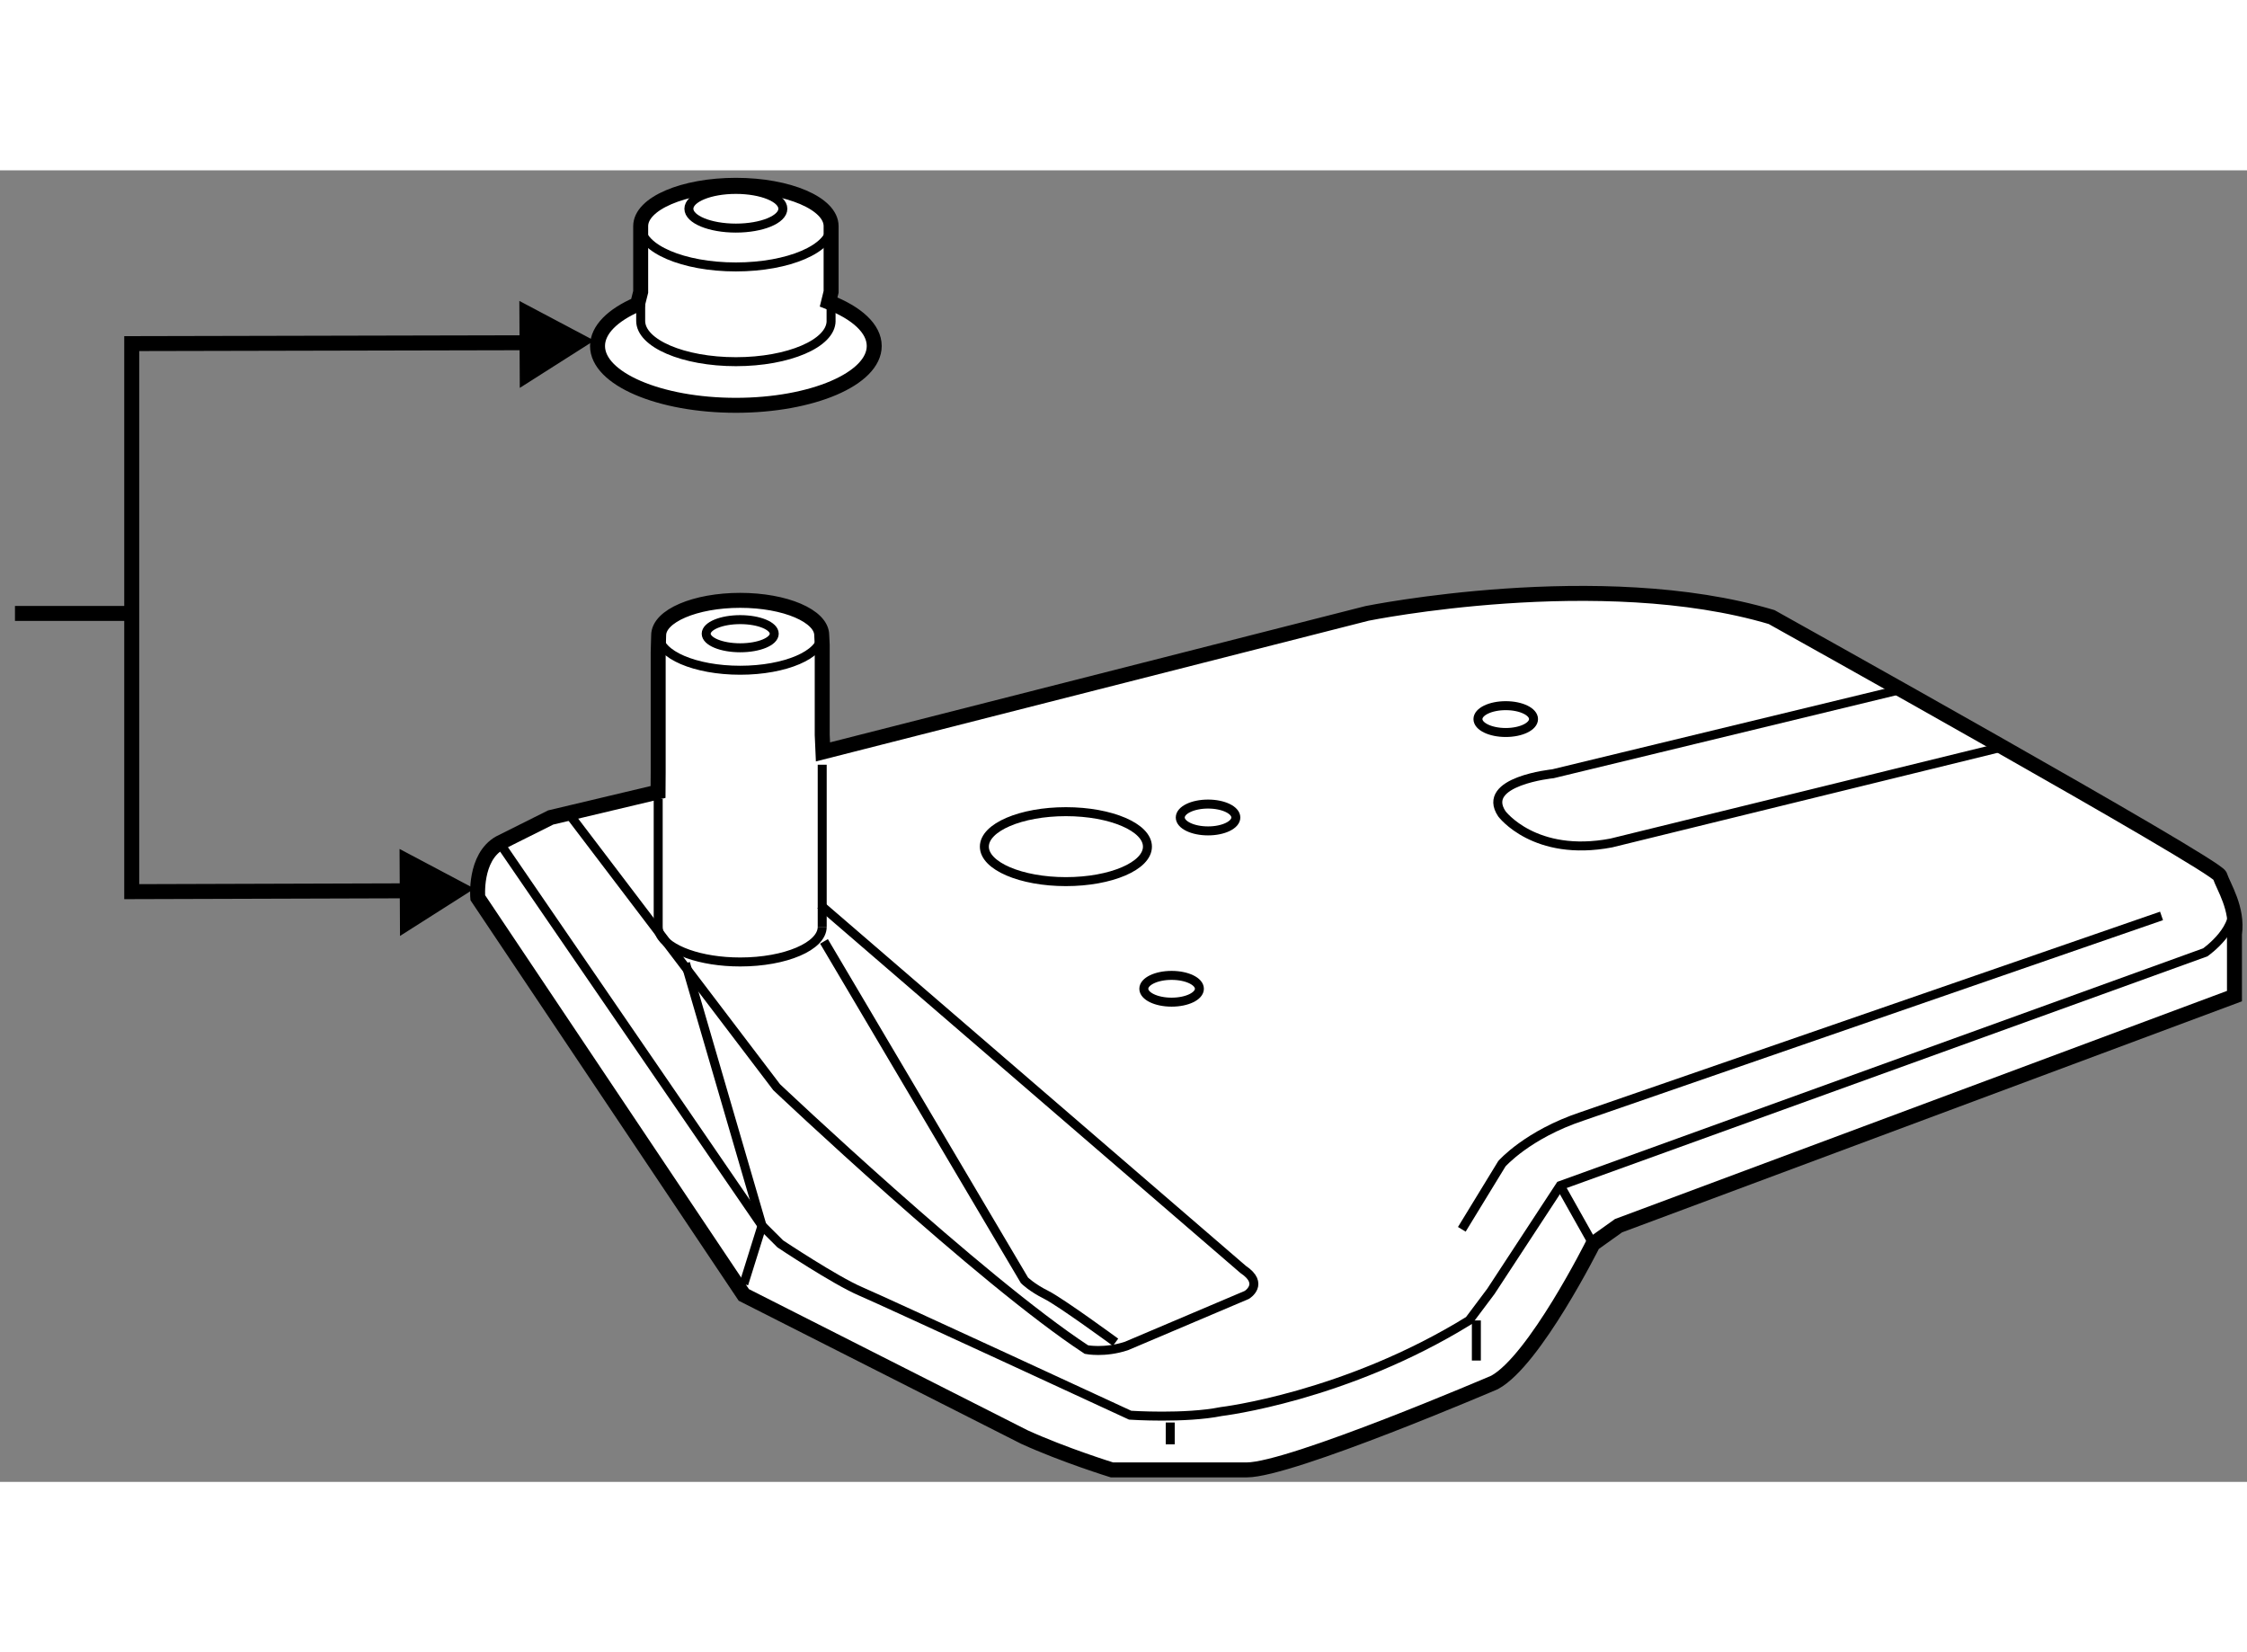 <?xml version="1.0" encoding="utf-8"?>
<!-- Generator: Adobe Illustrator 15.1.0, SVG Export Plug-In . SVG Version: 6.00 Build 0)  -->
<!DOCTYPE svg PUBLIC "-//W3C//DTD SVG 1.1//EN" "http://www.w3.org/Graphics/SVG/1.1/DTD/svg11.dtd">
<svg version="1.1" xmlns="http://www.w3.org/2000/svg" xmlns:xlink="http://www.w3.org/1999/xlink" x="0px" y="0px" width="244.8px"
	 height="180px" viewBox="58.25 8.193 75.037 43.798" enable-background="new 0 0 244.8 180" xml:space="preserve">
	
<rect x="58.25" y="8.193" width="75.037" height="43.798" fill="#808080" stroke="none"/>
	
<g><polyline fill="none" stroke="#000000" stroke-width="0.5" points="76.75,13.948 62.649,13.979 62.649,32.281 72.75,32.25 		"></polyline><polygon points="75.608,15.458 78.093,13.878 75.593,12.554 		"></polygon><polygon points="71.608,33.76 74.093,32.18 71.593,30.855 		"></polygon><line fill="none" stroke="#000000" stroke-width="0.5" x1="62.483" y1="22.99" x2="58.75" y2="22.99"></line></g><g><path fill="#FFFFFF" stroke="#000000" stroke-width="0.5" d="M79.541,12.665c-0.827,0.358-1.337,0.85-1.337,1.394
				c0,1.093,2.068,1.981,4.62,1.981s4.62-0.888,4.62-1.981c0-0.583-0.587-1.107-1.523-1.47l0.083-0.338v-1.875v-0.32
				c0-0.752-1.424-1.363-3.18-1.363c-1.755,0-3.179,0.61-3.179,1.363v0.32v1.875L79.541,12.665z"></path><ellipse fill="none" stroke="#000000" stroke-width="0.3" cx="82.824" cy="9.476" rx="1.569" ry="0.646"></ellipse><path fill="none" stroke="#000000" stroke-width="0.3" d="M86.003,10.055c0,0.753-1.424,1.364-3.18,1.364
				c-1.755,0-3.179-0.611-3.179-1.364"></path><line fill="none" stroke="#000000" stroke-width="0.3" x1="86.003" y1="12.25" x2="86.003" y2="13.22"></line><line fill="none" stroke="#000000" stroke-width="0.3" x1="79.645" y1="13.22" x2="79.645" y2="12.25"></line><path fill="none" stroke="#000000" stroke-width="0.3" d="M79.645,13.22c0,0.752,1.423,1.363,3.179,1.363
				c1.756,0,3.18-0.61,3.18-1.363"></path></g><g><path fill="#FFFFFF" stroke="#000000" stroke-width="0.5" d="M80.225,28.952l-3.586,0.852l-1.704,0.852
				c-0.852,0.486-0.73,1.826-0.73,1.826l8.884,13.266l9.372,4.747c1.338,0.608,2.921,1.096,2.921,1.096h4.503
				c1.46,0,8.276-2.922,8.276-2.922c1.338-0.729,3.286-4.625,3.286-4.625l0.852-0.608l20.569-7.667v-2.069
				c0.122-0.853-0.366-1.582-0.487-1.948c-0.122-0.365-14.97-8.641-14.97-8.641c-5.721-1.704-13.511-0.122-13.511-0.122
				l-18.168,4.625l-0.025-0.571v-3l-0.016-0.323c0-0.645-1.22-1.167-2.723-1.167c-1.504,0-2.723,0.522-2.723,1.167l-0.016,0.573v4
				L80.225,28.952z"></path><ellipse fill="none" stroke="#000000" stroke-width="0.3" cx="82.969" cy="23.667" rx="1.136" ry="0.47"></ellipse><path fill="none" stroke="#000000" stroke-width="0.3" d="M85.691,23.719c0,0.645-1.22,1.168-2.723,1.168
				c-1.504,0-2.723-0.523-2.723-1.168"></path><ellipse fill="none" stroke="#000000" stroke-width="0.3" cx="93.845" cy="30.778" rx="2.723" ry="1.168"></ellipse><ellipse fill="none" stroke="#000000" stroke-width="0.3" cx="98.592" cy="29.804" rx="0.928" ry="0.448"></ellipse><ellipse fill="none" stroke="#000000" stroke-width="0.3" cx="97.375" cy="35.524" rx="0.928" ry="0.447"></ellipse><ellipse fill="none" stroke="#000000" stroke-width="0.3" cx="108.533" cy="26.518" rx="0.928" ry="0.448"></ellipse><line fill="none" stroke="#000000" stroke-width="0.3" x1="85.707" y1="33.456" x2="85.707" y2="28.042"></line><path fill="none" stroke="#000000" stroke-width="0.3" d="M80.286,33.692c0.255,0.535,1.36,0.937,2.683,0.937
				c1.512,0,2.738-0.525,2.738-1.173"></path><path fill="none" stroke="#000000" stroke-width="0.3" d="M80.23,29.189v4.266c0,0.082,0.019,0.161,0.055,0.237"></path><path fill="none" stroke="#000000" stroke-width="0.3" d="M74.935,30.656l8.763,12.779l0.609,0.608c0,0,1.825,1.217,2.678,1.583
				c0.852,0.365,9.006,4.138,9.006,4.138s1.826,0.123,3.043-0.122c0,0,4.138-0.487,8.275-3.042l0.73-0.974l2.313-3.53l21.542-7.789
				c0,0,1.219-0.852,0.853-1.704"></path><path fill="none" stroke="#000000" stroke-width="0.3" d="M77.248,29.682l6.937,9.128c0,0,6.815,6.45,10.345,8.763
				c0,0,0.608,0.122,1.339-0.121l4.016-1.704c0,0,0.608-0.365-0.122-0.852L85.645,32.725"></path><path fill="none" stroke="#000000" stroke-width="0.3" d="M85.767,33.942l6.694,11.318c0,0,0.243,0.244,0.73,0.487
				c0.486,0.243,2.312,1.582,2.312,1.582"></path><polyline fill="none" stroke="#000000" stroke-width="0.3" points="81.142,34.672 83.697,43.436 83.089,45.383 		"></polyline><line fill="none" stroke="#000000" stroke-width="0.3" x1="97.329" y1="50.008" x2="97.329" y2="50.737"></line><line fill="none" stroke="#000000" stroke-width="0.3" x1="107.552" y1="46.6" x2="107.552" y2="47.939"></line><line fill="none" stroke="#000000" stroke-width="0.3" x1="110.352" y1="42.097" x2="111.447" y2="44.044"></line><path fill="none" stroke="#000000" stroke-width="0.3" d="M107.066,43.557l1.338-2.19c0,0,0.852-0.974,2.677-1.582l19.352-6.694"></path><path fill="none" stroke="#000000" stroke-width="0.3" d="M121.671,25.545l-11.563,2.799c0,0-2.435,0.244-1.704,1.338
				c0,0,1.095,1.46,3.651,0.974l12.9-3.165"></path></g>


</svg>